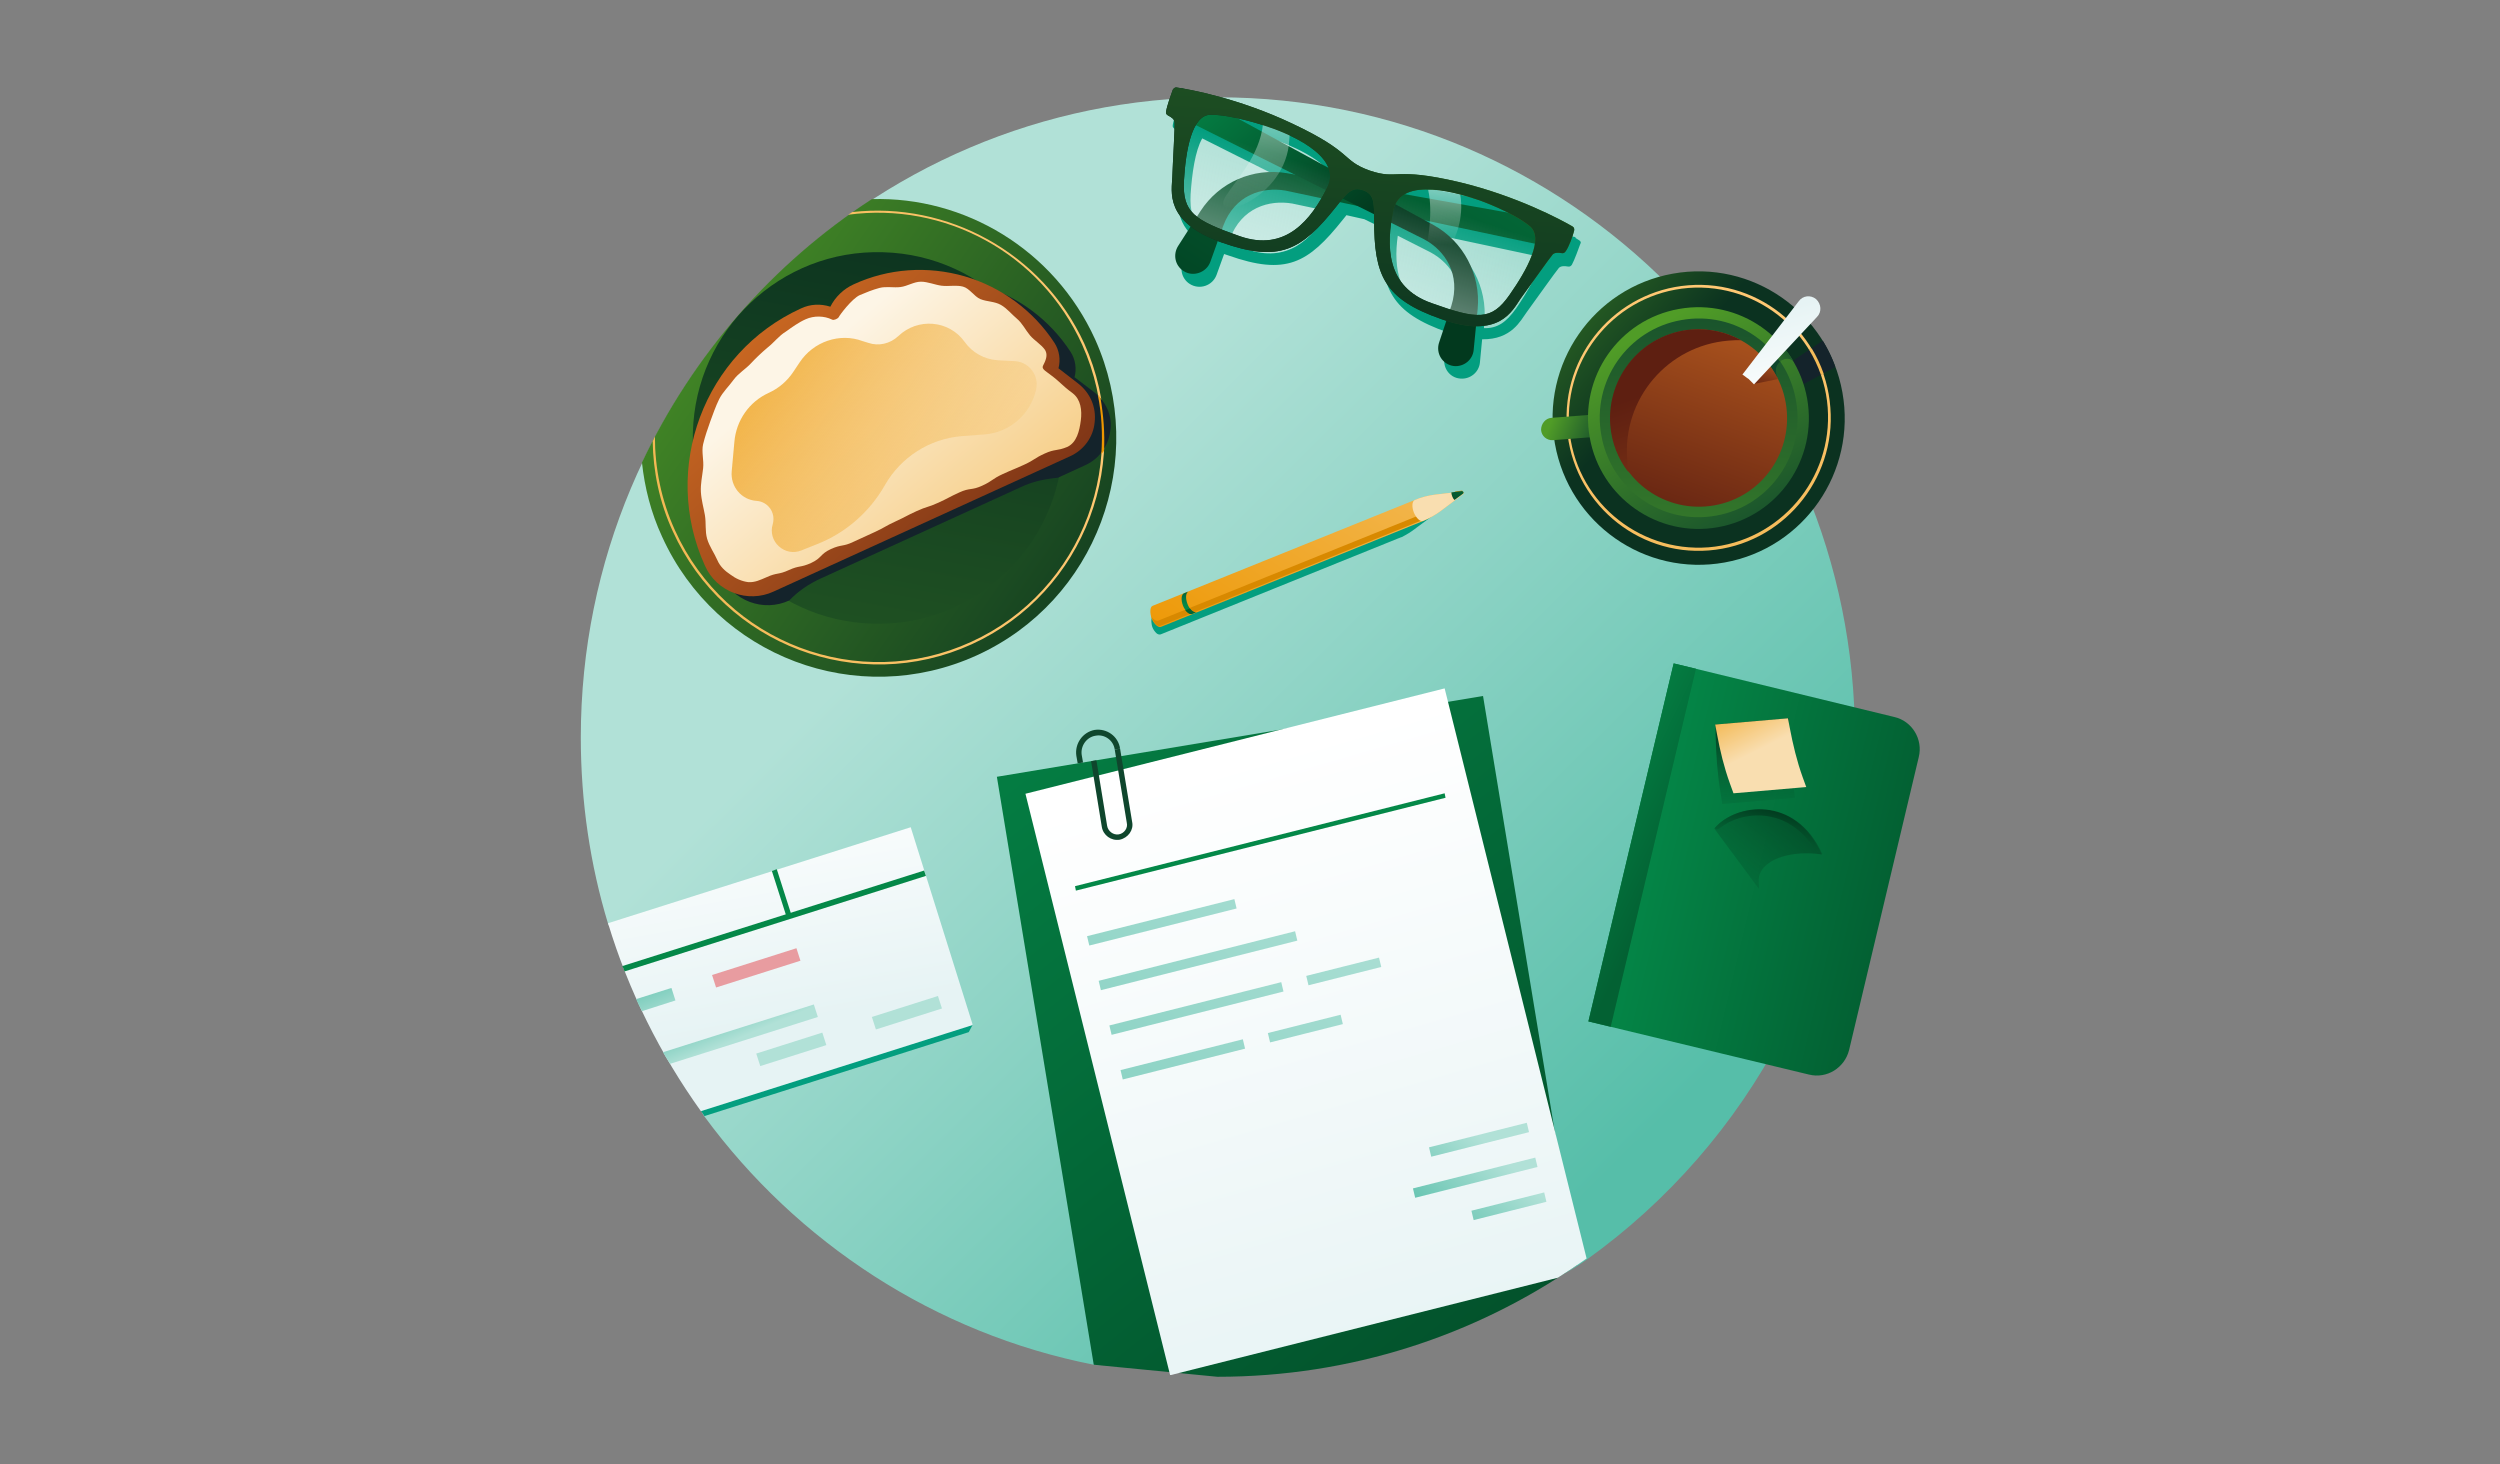 <?xml version="1.0" encoding="utf-8"?>
<!-- Generator: $$$/GeneralStr/196=Adobe Illustrator 27.6.0, SVG Export Plug-In . SVG Version: 6.00 Build 0)  -->
<svg version="1.1" id="Capa_1" xmlns="http://www.w3.org/2000/svg" xmlns:xlink="http://www.w3.org/1999/xlink" x="0px" y="0px"
	 width="560px" height="328px" viewBox="0 0 560 328" style="enable-background:new 0 0 560 328;" xml:space="preserve">
<rect x="0" y="0" width="560" height="328" fill="#808080" stroke="none"/>
<style type="text/css">
	.st0{clip-path:url(#SVGID_00000145033431921547760260000013349836233561499552_);}
	.st1{fill:url(#SVGID_00000165200762664793456790000012680013230819305879_);}
	.st2{fill:url(#SVGID_00000058587245142665540180000004904464005395590843_);}
	.st3{fill:url(#SVGID_00000005959624059012388820000018122188507784630442_);}
	.st4{fill:url(#SVGID_00000107566021420858142280000013539208615779386541_);}
	.st5{fill:url(#SVGID_00000088848032926730151940000001425826515797517697_);}
	.st6{fill:url(#SVGID_00000054259732574210343450000002675859547429167756_);}
	.st7{fill:url(#SVGID_00000000922424092318297790000015912482836306933432_);}
	.st8{fill:url(#SVGID_00000000185353318265849730000009321134462125415055_);}
	.st9{fill:url(#SVGID_00000062175164212539275400000006454791650463770257_);}
	.st10{fill:#0F462D;}
	.st11{fill:#048848;}
	.st12{fill:url(#SVGID_00000018229476057508534220000000470315300537865132_);}
	.st13{fill:url(#SVGID_00000127754039945989946510000009868919387857414070_);}
	.st14{fill:url(#SVGID_00000160166424841054322960000013865229095304979362_);}
	.st15{fill:url(#SVGID_00000181085258171238885030000011340551838285916576_);}
	.st16{fill:url(#SVGID_00000091013739437174132210000005016121995295416247_);}
	.st17{fill:url(#SVGID_00000116949357343197277140000016521134422257617326_);}
	.st18{fill:url(#SVGID_00000061463289034835001550000017902093916539249280_);}
	.st19{fill:url(#SVGID_00000059269587263235880590000002574128526949540279_);}
	.st20{fill:url(#SVGID_00000011009337604781451110000006466748705192757126_);}
	.st21{fill:url(#SVGID_00000043427085653719794270000016282797562676174217_);}
	.st22{fill:url(#SVGID_00000065796069712192319040000012688435975048514235_);}
	.st23{fill:#14232B;}
	.st24{fill:url(#SVGID_00000003819367398107880740000002869449131410579613_);}
	.st25{fill:url(#SVGID_00000138575150357913633160000017041216457680023182_);}
	.st26{fill:url(#SVGID_00000057109756806365080010000002737313363610255504_);}
	.st27{fill:url(#SVGID_00000009582054404762666150000007191383416923095170_);}
	.st28{fill:url(#SVGID_00000120552043973542512470000001887360864832236421_);}
	.st29{fill:url(#SVGID_00000166664942779905984280000013043400722020785325_);}
	.st30{fill:url(#SVGID_00000113333529057609556460000014698816217341344645_);}
	.st31{fill:url(#SVGID_00000115496959503758034620000007666560879432856967_);}
	.st32{fill:url(#SVGID_00000102512547356766986450000009763743661888403880_);}
	.st33{fill:url(#SVGID_00000107559003450752442490000001930976313349186232_);}
	.st34{fill:url(#SVGID_00000178169552088797613130000010692247678470454422_);}
	.st35{fill:url(#SVGID_00000089553702958504452780000005372730966221166492_);}
	.st36{fill:url(#SVGID_00000024694781577465242030000014525222588439267743_);}
	.st37{fill:url(#SVGID_00000031186270596478230450000016066884184642742429_);}
	.st38{fill:url(#SVGID_00000028315308018231781010000006013193356996480387_);}
	.st39{fill:url(#SVGID_00000105427483638946515130000015649230664002912130_);}
	.st40{fill:url(#SVGID_00000011020223324114482860000012231149114877203366_);}
	.st41{fill:#039E7F;}
	.st42{fill:url(#SVGID_00000088106149131456424610000009146757008606093453_);}
	.st43{fill:url(#SVGID_00000103948652619075117170000008469753258786174377_);}
	.st44{fill:url(#SVGID_00000075137174481286004680000010834462990568381332_);}
	.st45{fill:url(#SVGID_00000134968351851846616310000010520850783694097855_);}
	.st46{fill:url(#SVGID_00000183953068853696189000000012634467271472576643_);}
	.st47{fill:url(#SVGID_00000016793092681546004830000015454380522935970178_);}
	.st48{fill:url(#SVGID_00000011033199315461595890000007922118930555036064_);}
	.st49{fill:url(#SVGID_00000179603617909023318870000008621642625160129421_);}
	.st50{fill:#D88900;}
	.st51{fill:url(#SVGID_00000152947381660271285150000011184741467103432849_);}
	.st52{fill:url(#SVGID_00000072966228823895404410000007058813554816650671_);}
	.st53{fill:url(#SVGID_00000180358111516948433220000015335867732324814255_);}
	.st54{fill:#036133;}
	.st55{fill:url(#SVGID_00000129887603159967173800000012580955053663257491_);}
	.st56{fill:#E89CA0;}
	.st57{fill:url(#SVGID_00000170268508074447909910000002744243790985182620_);}
	.st58{fill:url(#SVGID_00000027596469294858771230000013273986516516698246_);}
	.st59{fill:url(#SVGID_00000066485226322200580560000002069321431468230075_);}
	.st60{fill:url(#SVGID_00000086679322594432942160000014067801214785692560_);}
</style>
<g>
	<defs>
		<rect id="SVGID_1_" x="130" y="19.6" width="300" height="288.8"/>
	</defs>
	<clipPath id="SVGID_00000041990982870868575290000009658364339347519629_">
		<use xlink:href="#SVGID_1_"  style="overflow:visible;"/>
	</clipPath>
	<g style="clip-path:url(#SVGID_00000041990982870868575290000009658364339347519629_);">
		
			<linearGradient id="SVGID_00000158008331589626015040000007018031736967146896_" gradientUnits="userSpaceOnUse" x1="365.298" y1="70.711" x2="224.639" y2="212.435" gradientTransform="matrix(1 0 0 -1 0 329)">
			<stop  offset="0" style="stop-color:#56BEA9"/>
			<stop  offset="1" style="stop-color:#B1E1D7"/>
		</linearGradient>
		<path style="fill:url(#SVGID_00000158008331589626015040000007018031736967146896_);" d="M245,305.7c-35.6-7-66.5-27.4-87.2-55.6
			c-6-8.1,15.7-23.1,11.6-32.4c-2.5-5.5-31.4-5-33.2-10.8c-4-13.2-6.1-27.2-6.1-41.7c0-79.2,63.9-143.4,142.7-143.4
			c78.8,0,142.7,64.2,142.7,143.4c0,48.2-23.7,90.9-60,116.9c-23.3,16.7-52.9,6-83.7,6C262.2,287.9,254,307.4,245,305.7"/>
		
			<linearGradient id="SVGID_00000043423424605173741070000009529625368695391124_" gradientUnits="userSpaceOnUse" x1="365.405" y1="140.227" x2="422.059" y2="126.728" gradientTransform="matrix(1 0 0 -1 0 329)">
			<stop  offset="0" style="stop-color:#048848"/>
			<stop  offset="1" style="stop-color:#036133"/>
		</linearGradient>
		<path style="fill:url(#SVGID_00000043423424605173741070000009529625368695391124_);" d="M374.9,148.6l-19.1,80.2l49.4,11.9
			c4,1,8-1.5,9-5.5l15.6-65.6c1-4-1.5-8.1-5.5-9L374.9,148.6L374.9,148.6z"/>
		
			<linearGradient id="SVGID_00000119119587436354126700000014158716226906804898_" gradientUnits="userSpaceOnUse" x1="375.834" y1="114.052" x2="408.463" y2="156.584" gradientTransform="matrix(1 0 0 -1 0 329)">
			<stop  offset="0" style="stop-color:#047C42;stop-opacity:0"/>
			<stop  offset="1" style="stop-color:#02391E"/>
		</linearGradient>
		<path style="fill:url(#SVGID_00000119119587436354126700000014158716226906804898_);" d="M394,199.1c0-0.6-0.1-2.1,0-2.7
			c1.1-4.5,8.3-5.9,14.1-5c-6.2-13.3-19.5-11.3-24.1-5.8L394,199.1L394,199.1z"/>
		
			<linearGradient id="SVGID_00000147197339786366022500000007999092529720750760_" gradientUnits="userSpaceOnUse" x1="394.156" y1="132.189" x2="397.913" y2="147.815" gradientTransform="matrix(1 0 0 -1 0 329)">
			<stop  offset="0" style="stop-color:#047C42;stop-opacity:0"/>
			<stop  offset="1" style="stop-color:#02391E"/>
		</linearGradient>
		<path style="fill:url(#SVGID_00000147197339786366022500000007999092529720750760_);" d="M408.2,191.3L408.2,191.3
			c-6.1-13.3-19.5-11.3-24.1-5.8c0.2,0.3,0.7,0.4,1,0.1c5-4.1,15.3-5,21.3,4.5C406.9,190.8,407.5,191.2,408.2,191.3z"/>
		
			<linearGradient id="SVGID_00000092425213725840511870000016326434764280830349_" gradientUnits="userSpaceOnUse" x1="349.91" y1="148.371" x2="374.536" y2="136.474" gradientTransform="matrix(1 0 0 -1 0 329)">
			<stop  offset="0" style="stop-color:#048848"/>
			<stop  offset="1" style="stop-color:#036133"/>
		</linearGradient>
		<path style="fill:url(#SVGID_00000092425213725840511870000016326434764280830349_);" d="M374.9,148.6l-19.1,80.2l5,1.2l19.1-80.2
			L374.9,148.6z"/>
		
			<linearGradient id="SVGID_00000005964160068325530320000008849031984826035643_" gradientUnits="userSpaceOnUse" x1="394.758" y1="139.321" x2="392.17" y2="168.521" gradientTransform="matrix(1 0 0 -1 0 329)">
			<stop  offset="0" style="stop-color:#047C42;stop-opacity:0"/>
			<stop  offset="1" style="stop-color:#02391E"/>
		</linearGradient>
		<path style="fill:url(#SVGID_00000005964160068325530320000008849031984826035643_);" d="M385.8,180.1l16.3-1.4l-0.4-2.5
			c-0.7-4.2-1-8.5-1.1-12.9l0-2.4l-16.3,1.4l0,2.4c0.1,4.4,0.4,8.7,1.1,12.9L385.8,180.1L385.8,180.1z"/>
		
			<linearGradient id="SVGID_00000080203379226685405160000010568332868057162388_" gradientUnits="userSpaceOnUse" x1="393.889" y1="160.955" x2="389.44" y2="169.96" gradientTransform="matrix(1 0 0 -1 0 329)">
			<stop  offset="0" style="stop-color:#F9DEB0"/>
			<stop  offset="1" style="stop-color:#F3B954"/>
		</linearGradient>
		<path style="fill:url(#SVGID_00000080203379226685405160000010568332868057162388_);" d="M388.3,177.7l16.3-1.4l-0.8-2.2
			c-1.3-3.6-2.2-7.4-2.9-11.1l-0.4-2.1l-16.3,1.4l0.4,2.1c0.7,3.8,1.6,7.5,2.9,11.1L388.3,177.7L388.3,177.7z"/>
		
			<linearGradient id="SVGID_00000180351972879794004160000015539885192536635324_" gradientUnits="userSpaceOnUse" x1="237.15" y1="162.617" x2="401.304" y2="-42.73" gradientTransform="matrix(1 0 0 -1 0 329)">
			<stop  offset="0" style="stop-color:#047C42"/>
			<stop  offset="1" style="stop-color:#02391E"/>
		</linearGradient>
		<path style="fill:url(#SVGID_00000180351972879794004160000015539885192536635324_);" d="M272.7,308.4c29.9,0,57.6-9.2,80.5-25
			l-21-127.5L223.3,174L245,305.7"/>
		
			<linearGradient id="SVGID_00000046328435660124007200000018413406065309001613_" gradientUnits="userSpaceOnUse" x1="316.942" y1="14.854" x2="275.39" y2="158.293" gradientTransform="matrix(1 0 0 -1 0 329)">
			<stop  offset="0" style="stop-color:#E6F3F4"/>
			<stop  offset="1" style="stop-color:#FFFFFF"/>
		</linearGradient>
		<path style="fill:url(#SVGID_00000046328435660124007200000018413406065309001613_);" d="M262.3,308l86.7-21.8
			c2.2-1.4,4.3-2.8,6.4-4.3l-31.8-127.7l-93.9,23.6L262.1,308"/>
		<path class="st10" d="M250.8,188.1c-1.9,0.3-3.7-1-4-2.9l-2.4-14.7l1.2-0.2L248,185c0.2,1.2,1.4,2.1,2.6,1.9
			c1.2-0.2,2.1-1.4,1.8-2.6l-2.7-16.4l1.2-0.2l2.7,16.4C254,185.9,252.7,187.7,250.8,188.1L250.8,188.1z"/>
		<path class="st10" d="M250.9,167.7l-1.2,0.2c-0.3-2.1-2.3-3.5-4.3-3.1c-2,0.3-3.4,2.3-3.1,4.3l0.3,1.7l-1.2,0.2l-0.3-1.7
			c-0.4-2.7,1.4-5.3,4.1-5.8C247.9,163.1,250.5,164.9,250.9,167.7z"/>
		<path class="st11" d="M323.6,177.7l-82.8,20.8l0.2,1l82.8-20.8L323.6,177.7z"/>
		
			<linearGradient id="SVGID_00000012434962891400349160000017806942341999663282_" gradientUnits="userSpaceOnUse" x1="144.194" y1="15.352" x2="297.465" y2="156.733" gradientTransform="matrix(1 0 0 -1 0 329)">
			<stop  offset="0" style="stop-color:#56BEA9"/>
			<stop  offset="1" style="stop-color:#B1E1D7"/>
		</linearGradient>
		<path style="fill:url(#SVGID_00000012434962891400349160000017806942341999663282_);" d="M276.5,201.4l-33,8.3l0.5,2.1l33-8.3
			L276.5,201.4z"/>
		
			<linearGradient id="SVGID_00000099633679640705107190000014559509784432974010_" gradientUnits="userSpaceOnUse" x1="152.179" y1="6.684" x2="305.441" y2="148.073" gradientTransform="matrix(1 0 0 -1 0 329)">
			<stop  offset="0" style="stop-color:#56BEA9"/>
			<stop  offset="1" style="stop-color:#B1E1D7"/>
		</linearGradient>
		<path style="fill:url(#SVGID_00000099633679640705107190000014559509784432974010_);" d="M290.1,208.6l-44,11.1l0.5,2.1l44-11.1
			L290.1,208.6z"/>
		
			<linearGradient id="SVGID_00000031901942160497995790000001668922088461761446_" gradientUnits="userSpaceOnUse" x1="157.392" y1="1.032" x2="310.662" y2="142.421" gradientTransform="matrix(1 0 0 -1 0 329)">
			<stop  offset="0" style="stop-color:#56BEA9"/>
			<stop  offset="1" style="stop-color:#B1E1D7"/>
		</linearGradient>
		<path style="fill:url(#SVGID_00000031901942160497995790000001668922088461761446_);" d="M287,220l-38.5,9.7l0.5,2.1l38.5-9.7
			L287,220z"/>
		
			<linearGradient id="SVGID_00000112615380997180153590000010778498338823782791_" gradientUnits="userSpaceOnUse" x1="168.415" y1="-10.923" x2="321.685" y2="130.458" gradientTransform="matrix(1 0 0 -1 0 329)">
			<stop  offset="0" style="stop-color:#56BEA9"/>
			<stop  offset="1" style="stop-color:#B1E1D7"/>
		</linearGradient>
		<path style="fill:url(#SVGID_00000112615380997180153590000010778498338823782791_);" d="M308.9,214.5l-16.3,4.1l0.5,2.1l16.3-4.1
			L308.9,214.5z"/>
		
			<linearGradient id="SVGID_00000126310954029251428130000016078522975492829824_" gradientUnits="userSpaceOnUse" x1="161.681" y1="-3.609" x2="314.952" y2="137.78" gradientTransform="matrix(1 0 0 -1 0 329)">
			<stop  offset="0" style="stop-color:#56BEA9"/>
			<stop  offset="1" style="stop-color:#B1E1D7"/>
		</linearGradient>
		<path style="fill:url(#SVGID_00000126310954029251428130000016078522975492829824_);" d="M278.4,232.8l-27.4,6.9l0.5,2.1l27.4-6.9
			L278.4,232.8z"/>
		
			<linearGradient id="SVGID_00000180326945665664981110000015244022759415263137_" gradientUnits="userSpaceOnUse" x1="170.851" y1="-13.551" x2="324.122" y2="127.829" gradientTransform="matrix(1 0 0 -1 0 329)">
			<stop  offset="0" style="stop-color:#56BEA9"/>
			<stop  offset="1" style="stop-color:#B1E1D7"/>
		</linearGradient>
		<path style="fill:url(#SVGID_00000180326945665664981110000015244022759415263137_);" d="M300.3,227.3l-16.3,4.1l0.5,2.1l16.3-4.1
			L300.3,227.3z"/>
		
			<linearGradient id="SVGID_00000133518433788558658950000013641233300434739600_" gradientUnits="userSpaceOnUse" x1="325.432" y1="45.526" x2="342.716" y2="63.828" gradientTransform="matrix(1 0 0 -1 0 329)">
			<stop  offset="0" style="stop-color:#56BEA9"/>
			<stop  offset="1" style="stop-color:#B1E1D7"/>
		</linearGradient>
		<path style="fill:url(#SVGID_00000133518433788558658950000013641233300434739600_);" d="M345.9,267.1l-16.3,4.1l0.5,2.1l16.3-4.1
			L345.9,267.1z"/>
		
			<linearGradient id="SVGID_00000074416607999422656510000007013166500026637242_" gradientUnits="userSpaceOnUse" x1="318.271" y1="52.267" x2="335.547" y2="70.569" gradientTransform="matrix(1 0 0 -1 0 329)">
			<stop  offset="0" style="stop-color:#56BEA9"/>
			<stop  offset="1" style="stop-color:#B1E1D7"/>
		</linearGradient>
		<path style="fill:url(#SVGID_00000074416607999422656510000007013166500026637242_);" d="M343.9,259.3l-27.4,6.9l0.5,2.1l27.4-6.9
			L343.9,259.3z"/>
		
			<linearGradient id="SVGID_00000066507363017798356610000007903488552984576959_" gradientUnits="userSpaceOnUse" x1="314.479" y1="55.848" x2="331.752" y2="74.159" gradientTransform="matrix(1 0 0 -1 0 329)">
			<stop  offset="0" style="stop-color:#56BEA9"/>
			<stop  offset="1" style="stop-color:#B1E1D7"/>
		</linearGradient>
		<path style="fill:url(#SVGID_00000066507363017798356610000007903488552984576959_);" d="M342,251.5l-21.9,5.5l0.5,2.1l21.9-5.5
			L342,251.5z"/>
		
			<linearGradient id="SVGID_00000011749318972639038800000010349965124215370116_" gradientUnits="userSpaceOnUse" x1="371.365" y1="243.293" x2="326.875" y2="281.873" gradientTransform="matrix(1 0 0 -1 0 329)">
			<stop  offset="0" style="stop-color:#0B3220"/>
			<stop  offset="1" style="stop-color:#509C27"/>
		</linearGradient>
		<path style="fill:url(#SVGID_00000011749318972639038800000010349965124215370116_);" d="M386.3,126c17.8-3.2,29.6-20.3,26.4-38.1
			c-3.2-17.9-20.2-29.8-38-26.6c-17.8,3.2-29.6,20.3-26.4,38.1C351.5,117.3,368.5,129.2,386.3,126z"/>
		
			<linearGradient id="SVGID_00000117668683232369504330000017119744265456491670_" gradientUnits="userSpaceOnUse" x1="392.721" y1="191.651" x2="375.502" y2="253.249" gradientTransform="matrix(1 0 0 -1 0 329)">
			<stop  offset="0" style="stop-color:#F3B954"/>
			<stop  offset="1" style="stop-color:#FFC873"/>
		</linearGradient>
		<path style="fill:url(#SVGID_00000117668683232369504330000017119744265456491670_);" d="M382.8,123.3
			c-16.3,1.3-30.6-11-31.8-27.4c-1.3-16.4,10.9-30.7,27.2-32c16.3-1.3,30.6,11,31.8,27.4C411.3,107.6,399.1,122,382.8,123.3z
			 M378.2,64.5c-16,1.3-27.9,15.3-26.7,31.3c1.2,16,15.2,28,31.2,26.8c15.9-1.3,27.9-15.3,26.7-31.3
			C408.2,75.3,394.2,63.3,378.2,64.5L378.2,64.5z"/>
		<path class="st23" d="M408.3,76.3l-18.6,12.5c0.4,0.6,0.8,1.2,1.2,1.8c0.4,0.6,0.7,1.3,1,2l19.2-10.4
			C410.4,80.1,409.4,78.1,408.3,76.3z"/>
		
			<linearGradient id="SVGID_00000142165580082842168820000012356725643696531390_" gradientUnits="userSpaceOnUse" x1="359.853" y1="230.633" x2="347.859" y2="235.525" gradientTransform="matrix(1 0 0 -1 0 329)">
			<stop  offset="0" style="stop-color:#0F462D"/>
			<stop  offset="1" style="stop-color:#509C27"/>
		</linearGradient>
		<path style="fill:url(#SVGID_00000142165580082842168820000012356725643696531390_);" d="M347.5,93.6l11.5-0.9l0.4,5l-11.5,0.9
			c-1.4,0.1-2.6-0.9-2.7-2.3C345.2,94.9,346.2,93.7,347.5,93.6L347.5,93.6z"/>
		
			<linearGradient id="SVGID_00000085929681766039386480000000245411035288406677_" gradientUnits="userSpaceOnUse" x1="397.789" y1="204.019" x2="369.568" y2="255.217" gradientTransform="matrix(1 0 0 -1 0 329)">
			<stop  offset="0" style="stop-color:#0F462D"/>
			<stop  offset="1" style="stop-color:#509C27"/>
		</linearGradient>
		<path style="fill:url(#SVGID_00000085929681766039386480000000245411035288406677_);" d="M384.8,118.1c13.5-2.4,22.4-15.3,20-28.8
			c-2.4-13.5-15.2-22.5-28.7-20.1c-13.5,2.4-22.4,15.3-20,28.8C358.5,111.5,371.4,120.5,384.8,118.1z"/>
		
			<linearGradient id="SVGID_00000157279017175291549680000013845950471536354978_" gradientUnits="userSpaceOnUse" x1="383.121" y1="276.138" x2="375.754" y2="161.759" gradientTransform="matrix(1 0 0 -1 0 329)">
			<stop  offset="0" style="stop-color:#0F462D"/>
			<stop  offset="1" style="stop-color:#509C27"/>
		</linearGradient>
		<path style="fill:url(#SVGID_00000157279017175291549680000013845950471536354978_);" d="M384.4,115.5c12-2.1,20.1-13.7,17.9-25.8
			c-2.1-12.1-13.6-20.2-25.7-18c-12,2.1-20.1,13.7-17.9,25.8C360.8,109.6,372.3,117.7,384.4,115.5z"/>
		
			<linearGradient id="SVGID_00000006705464402810402500000003307550882293570182_" gradientUnits="userSpaceOnUse" x1="371.117" y1="208.891" x2="394.565" y2="275.134" gradientTransform="matrix(1 0 0 -1 0 329)">
			<stop  offset="0" style="stop-color:#5E1F11"/>
			<stop  offset="1" style="stop-color:#CA6822"/>
		</linearGradient>
		<path style="fill:url(#SVGID_00000006705464402810402500000003307550882293570182_);" d="M384,113.2c10.8-1.9,17.9-12.2,16-23
			c-1.9-10.8-12.2-18-22.9-16.1c-10.8,1.9-17.9,12.2-16,23S373.2,115.1,384,113.2z"/>
		
			<linearGradient id="SVGID_00000058556064753027143940000013559261233893537677_" gradientUnits="userSpaceOnUse" x1="375.075" y1="243.225" x2="403.828" y2="161.028" gradientTransform="matrix(1 0 0 -1 0 329)">
			<stop  offset="0" style="stop-color:#5E1F11"/>
			<stop  offset="1" style="stop-color:#CA6822"/>
		</linearGradient>
		<path style="fill:url(#SVGID_00000058556064753027143940000013559261233893537677_);" d="M364.5,103c-1.1-13.7,9.1-25.6,22.7-26.7
			c1-0.1,1.9-0.1,2.8-0.1c-3.3-1.8-7.1-2.7-11.1-2.4c-10.9,0.9-19,10.4-18.2,21.4c0.3,4,1.8,7.7,4.1,10.6
			C364.7,104.9,364.5,103.9,364.5,103L364.5,103z"/>
		
			<linearGradient id="SVGID_00000146460792169776574600000006657259781182469560_" gradientUnits="userSpaceOnUse" x1="394.486" y1="241.043" x2="398.121" y2="251.302" gradientTransform="matrix(1 0 0 -1 0 329)">
			<stop  offset="0" style="stop-color:#5E1F11"/>
			<stop  offset="1" style="stop-color:#CA6822"/>
		</linearGradient>
		<path style="fill:url(#SVGID_00000146460792169776574600000006657259781182469560_);" d="M395.2,80.3l-1.9,3.4l-0.4,2.3l5.4-1.1
			C397.5,83.2,396.4,81.7,395.2,80.3L395.2,80.3z"/>
		
			<linearGradient id="SVGID_00000036931620275201620890000014604155616855603631_" gradientUnits="userSpaceOnUse" x1="396.428" y1="246.821" x2="390.715" y2="243.887" gradientTransform="matrix(1 0 0 -1 0 329)">
			<stop  offset="0" style="stop-color:#0F462D"/>
			<stop  offset="1" style="stop-color:#509C27"/>
		</linearGradient>
		<path style="fill:url(#SVGID_00000036931620275201620890000014604155616855603631_);" d="M398.3,84.9c0,0-1.4-2.5,0.5-3.9
			c-0.6-0.9-1.3-1.8-2-2.6l-0.5,0.1l-1,1.7C396.4,81.7,397.5,83.2,398.3,84.9L398.3,84.9z"/>
		
			<linearGradient id="SVGID_00000000215419886046074180000009198730568106269316_" gradientUnits="userSpaceOnUse" x1="402.677" y1="252.576" x2="392.625" y2="243.078" gradientTransform="matrix(1 0 0 -1 0 329)">
			<stop  offset="0" style="stop-color:#0F462D"/>
			<stop  offset="1" style="stop-color:#509C27"/>
		</linearGradient>
		<path style="fill:url(#SVGID_00000000215419886046074180000009198730568106269316_);" d="M399.4,77.6l-2.7,0.8
			c0.7,0.8,1.4,1.7,2,2.6c1.7-1.3,2.9-0.2,3-0.1C401.1,79.8,400.3,78.7,399.4,77.6L399.4,77.6z"/>
		
			<linearGradient id="SVGID_00000114040443403778150620000002803573640643930292_" gradientUnits="userSpaceOnUse" x1="397.269" y1="259.437" x2="402.675" y2="238.886" gradientTransform="matrix(1 0 0 -1 0 329)">
			<stop  offset="0" style="stop-color:#E6F3F4"/>
			<stop  offset="1" style="stop-color:#FFFFFF"/>
		</linearGradient>
		<path style="fill:url(#SVGID_00000114040443403778150620000002803573640643930292_);" d="M402.9,67.5l-12.6,16.4
			c0.5,0.3,0.9,0.7,1.4,1c0.4,0.4,0.8,0.8,1.2,1.2L407,71c1.1-1.1,1-2.9-0.2-4C405.6,66,403.8,66.2,402.9,67.5L402.9,67.5z"/>
		
			<linearGradient id="SVGID_00000040563840981168536490000006815496145384170154_" gradientUnits="userSpaceOnUse" x1="408.815" y1="246.682" x2="338.236" y2="292.743" gradientTransform="matrix(1 0 0 -1 0 329)">
			<stop  offset="0" style="stop-color:#F3B954"/>
			<stop  offset="1" style="stop-color:#FDF5E6"/>
		</linearGradient>
		<path style="fill:url(#SVGID_00000040563840981168536490000006815496145384170154_);" d="M405.2,78.3c1.1,1.8,2,3.7,2.7,5.7
			l0.6-0.3c-0.7-2-1.6-3.9-2.7-5.7L405.2,78.3z"/>
		
			<linearGradient id="SVGID_00000124141321817645650150000016268774978562997896_" gradientUnits="userSpaceOnUse" x1="262.092" y1="185.493" x2="130.125" y2="277.175" gradientTransform="matrix(1 0 0 -1 0 329)">
			<stop  offset="0" style="stop-color:#0B3220"/>
			<stop  offset="1" style="stop-color:#509C27"/>
		</linearGradient>
		<path style="fill:url(#SVGID_00000124141321817645650150000016268774978562997896_);" d="M195.3,44.6
			c-22.2,14.4-40.1,34.9-51.5,59c0.6,5.6,2,11.2,4.5,16.6c12.2,26.9,43.7,38.8,70.5,26.6c26.8-12.2,38.6-43.9,26.5-70.8
			C236.1,55.8,216,44,195.3,44.6z"/>
		
			<linearGradient id="SVGID_00000049222028880897492760000003066128514070950068_" gradientUnits="userSpaceOnUse" x1="146.082" y1="230.931" x2="247.319" y2="230.931" gradientTransform="matrix(1 0 0 -1 0 329)">
			<stop  offset="0" style="stop-color:#F3B954"/>
			<stop  offset="1" style="stop-color:#FFC873"/>
		</linearGradient>
		<path style="fill:url(#SVGID_00000049222028880897492760000003066128514070950068_);" d="M190.9,47.5c-0.3,0.2-0.6,0.4-0.9,0.6
			c21.4-2.9,43,8.4,52.4,29.1c11.4,25.3,0.2,55.2-24.9,66.6c-25.2,11.5-54.9,0.2-66.3-25c-3.1-6.8-4.5-14-4.5-21
			c-0.2,0.3-0.3,0.7-0.5,1c0.1,6.8,1.5,13.7,4.5,20.2c11.5,25.5,41.6,36.9,67,25.3c25.4-11.6,36.7-41.8,25.2-67.3
			C233.5,56.5,212.1,45.1,190.9,47.5z"/>
		
			<linearGradient id="SVGID_00000078760305905398603280000015998480217402856859_" gradientUnits="userSpaceOnUse" x1="206.01" y1="282" x2="146.671" y2="-43.304" gradientTransform="matrix(1 0 0 -1 0 329)">
			<stop  offset="0" style="stop-color:#0B3220"/>
			<stop  offset="1" style="stop-color:#509C27"/>
		</linearGradient>
		<path style="fill:url(#SVGID_00000078760305905398603280000015998480217402856859_);" d="M238.1,99.3c0.7-23-17.4-42.2-40.3-42.8
			c-22.9-0.7-42,17.4-42.6,40.4c-0.7,23,17.4,42.2,40.3,42.8C218.4,140.4,237.5,122.3,238.1,99.3z"/>
		<path class="st23" d="M244.9,87.7l-4.2-3.2c0.5-1.9,0.2-4-0.9-5.7c-4.7-7.2-11.8-12.5-20.1-14.9c-8.2-2.4-17.1-1.8-24.9,1.8
			c-2.3,1-4.1,2.8-5.2,5c-2.2-0.7-4.5-0.6-6.6,0.4c-21.8,9.9-31.4,35.8-21.6,57.6c2.7,5.9,9.6,8.5,15.4,5.8c2-2.1,4.4-3.7,7-4.9
			l44.9-20.5c2.3-1.1,4.8-1.7,7.4-2l0.9-0.1l6.1-2.8c3.1-1.4,5.1-4.2,5.6-7.6C249.3,93.2,247.7,89.8,244.9,87.7L244.9,87.7z"/>
		
			<linearGradient id="SVGID_00000035533193462252556090000007737878288316972965_" gradientUnits="userSpaceOnUse" x1="241.344" y1="181.38" x2="168.689" y2="256.719" gradientTransform="matrix(1 0 0 -1 0 329)">
			<stop  offset="0" style="stop-color:#5E1F11"/>
			<stop  offset="1" style="stop-color:#CA6822"/>
		</linearGradient>
		<path style="fill:url(#SVGID_00000035533193462252556090000007737878288316972965_);" d="M239.7,102.2l-66.4,30.3
			c-5.8,2.7-12.8,0.1-15.4-5.8c-9.9-21.8-0.2-47.7,21.5-57.6c2.1-1,4.4-1.1,6.6-0.4c1.1-2.2,3-4,5.2-5c7.8-3.6,16.6-4.2,24.9-1.8
			c8.2,2.4,15.4,7.7,20.1,14.9c1.1,1.7,1.4,3.8,0.9,5.7l4.4,3.4c2.7,2.1,4.1,5.3,3.7,8.7C244.9,97.9,242.8,100.8,239.7,102.2
			L239.7,102.2z"/>
		
			<linearGradient id="SVGID_00000164499694285829057700000003238221413314662281_" gradientUnits="userSpaceOnUse" x1="235.346" y1="181.717" x2="179.959" y2="247.587" gradientTransform="matrix(1 0 0 -1 0 329)">
			<stop  offset="0" style="stop-color:#F3B954"/>
			<stop  offset="1" style="stop-color:#FDF5E6"/>
		</linearGradient>
		<path style="fill:url(#SVGID_00000164499694285829057700000003238221413314662281_);" d="M180.5,71.5c-1.6,0.7-3.1,1.8-4.5,2.8
			c-1.5,0.9-2.6,2.4-4,3.5c-1.3,1.1-2.6,2.3-3.8,3.6c-1.2,1.3-2.8,2.2-3.9,3.7c-1,1.4-2.4,2.7-3.2,4.3c-0.8,1.6-1.4,3.4-2,5
			c-0.6,1.7-1.2,3.4-1.6,5.1c-0.4,1.7,0.2,3.6,0,5.4c-0.2,1.8-0.6,3.5-0.5,5.3c0.1,1.8,0.6,3.5,0.9,5.2c0.3,1.8,0,3.6,0.5,5.3
			c0.5,1.7,1.6,3.2,2.3,4.8c0.6,1.4,1.7,2.4,2.9,3.2c1.2,0.9,2.5,1.5,4,1.7c1.5,0.1,2.7-0.5,4.1-1.1c2.4-1.1,2.6-0.5,5-1.6
			c2.4-1.1,2.6-0.5,5-1.6c2.4-1.1,2-2,4.4-3.1c2.4-1.1,2.7-0.5,5-1.6c2.4-1.1,2.4-1.1,4.8-2.2c2.4-1.1,2.3-1.3,4.7-2.4
			c2.4-1.1,2.3-1.2,4.7-2.3c2.4-1.1,2.5-0.8,4.9-1.9c2.4-1.1,2.3-1.2,4.7-2.3c2.4-1.1,2.7-0.4,5.1-1.5c2.4-1.1,2.2-1.5,4.6-2.6
			c2.4-1.1,2.4-1,4.8-2.1c2.4-1.1,2.2-1.4,4.6-2.5c2.4-1.1,2.7-0.5,5.1-1.5c2.1-1,2.7-3.6,3-5.9c0.3-2.3,0-4.7-1.8-6.1
			c-2.7-2-2.5-2.3-5.2-4.3c-0.6-0.5-1.8-1.1-1.5-1.8c0.6-1.2,1.2-2.4,0.5-3.6c-0.9-1.3-2.4-2.1-3.4-3.3c-1-1.2-1.7-2.7-2.9-3.7
			c-1.2-1-2.2-2.3-3.6-3.1s-3.1-0.7-4.6-1.3c-1.4-0.6-2.4-2.4-3.9-2.8c-1.5-0.4-3.2,0-4.8-0.2c-1.5-0.2-3.1-0.9-4.6-0.9
			c-1.6,0-3,1-4.6,1.2c-1.5,0.2-3.2-0.2-4.7,0.2c-1.5,0.4-3,1-4.4,1.6c-1.8,0.8-4.6,4.6-4.7,4.9c-0.2,0.4-1.1,0.8-1.5,0.6
			C184.6,70.7,182.3,70.7,180.5,71.5L180.5,71.5z"/>
		
			<linearGradient id="SVGID_00000052802351051238570080000018290356256864499592_" gradientUnits="userSpaceOnUse" x1="244.839" y1="235.707" x2="232.056" y2="251.161" gradientTransform="matrix(1 0 0 -1 0 329)">
			<stop  offset="0" style="stop-color:#ED9600"/>
			<stop  offset="1" style="stop-color:#FDF5E6"/>
		</linearGradient>
		<path style="fill:url(#SVGID_00000052802351051238570080000018290356256864499592_);" d="M246.5,89.1c-0.2-0.2-0.4-0.4-0.6-0.7
			c0.9,4.4,1.1,8.9,0.8,13.3c0.2-0.2,0.4-0.5,0.6-0.7C247.5,97.1,247.2,93.1,246.5,89.1z"/>
		
			<linearGradient id="SVGID_00000114785875959607172360000007979780156613827263_" gradientUnits="userSpaceOnUse" x1="223.817" y1="212.255" x2="148.558" y2="263.333" gradientTransform="matrix(1 0 0 -1 0 329)">
			<stop  offset="0" style="stop-color:#ED9600;stop-opacity:0"/>
			<stop  offset="1" style="stop-color:#ED9600"/>
		</linearGradient>
		<path style="fill:url(#SVGID_00000114785875959607172360000007979780156613827263_);" d="M179.1,81.2l-1.4,2.1
			c-1.4,2.1-3.3,3.7-5.5,4.7c-4.4,2-7.3,6.2-7.7,11l-0.6,6.6c-0.3,3.4,2.2,6.4,5.6,6.6c2.6,0.2,4.3,2.7,3.6,5.2
			c-1.2,3.9,2.7,7.4,6.4,5.9l3.5-1.4c6.4-2.5,11.8-7.2,15.2-13.2c3.6-6.3,10-10.4,17.2-11l5.3-0.4c5.6-0.5,10.2-4.6,11.4-10.1
			c0.7-3.1-1.6-6.1-4.7-6.3l-3.9-0.2c-3-0.2-5.7-1.7-7.4-4.1c-3.5-4.9-10.5-5.5-14.9-1.3c-1.8,1.7-4.4,2.3-6.7,1.5l-1.3-0.4
			C188.1,74.5,182.2,76.5,179.1,81.2L179.1,81.2z"/>
		<path class="st41" d="M353.7,53.8c-0.2-0.1-0.5-0.3-0.8-0.5l0-0.2l-0.6-0.1c-3.8-2.1-12.7-6.4-23.9-9.1
			c-14.9-3.5-13.6-0.4-20.1-2.6c-6.5-2.3-3.5-4-17.3-10.5c-10.3-4.9-20.1-7.1-24.3-7.9l-0.6-0.3l-0.1,0.2c-0.4-0.1-0.7-0.1-0.9-0.2
			c-0.4-0.1-0.7,0.2-0.9,0.5c-0.4,1.1-1.3,3.6-1.5,4.9c-0.1,0.4,0.1,0.7,0.5,0.9c0.6,0.3,1.4,0.8,1.4,1.5c0.1,1-0.4,9.1-0.5,12.2
			c-0.1,2.4-1.2,7,4,11.1l-2.8,4.3c-1.2,1.9-0.7,4.4,1.2,5.6c2.2,1.4,5.1,0.4,6-2l1.7-4.7c0.3,0.1,0.6,0.2,0.9,0.3
			c13,4.6,17.9,1.8,25.7-8c0.3-0.4,0.6-0.7,0.8-1l4,0.9l3.7,1.8c0,0.4,0,0.8,0,1.3c0,12.5,2.2,17.8,15.1,22.3
			c0.3,0.1,0.6,0.2,0.9,0.3l-1.6,4.7c-0.8,2.5,0.8,5.1,3.4,5.3c2.2,0.2,4.2-1.4,4.4-3.6l0.5-5.2c6.6,0.1,8.6-4.2,10-6.1
			c1.9-2.6,6.5-9.1,7.2-9.9c0.5-0.5,1.4-0.4,2-0.3c0.4,0.1,0.7-0.1,0.9-0.4c0.6-1.1,1.5-3.6,1.9-4.7C354.2,54.4,354.1,54,353.7,53.8
			L353.7,53.8z M333,47.9c0,0,3.1,1.1,6.3,2.7l-23.2-4.1C320.8,43.9,329.8,46.8,333,47.9z M285,31.1c3.2,1.1,12.1,4.5,14.1,9.5
			l-20.7-11.3C281.9,30,285,31.1,285,31.1L285,31.1z M266.7,43.5c0.3-4.6,1-9.7,2.6-12.5l22.3,11.2l-1.9-0.3
			c-7.6-1.4-15.2,2-19.4,8.5l-0.8,1.2C267.2,49.6,266.5,47.4,266.7,43.5z M279.2,55.8c-1.5-0.5-2.8-1-4-1.5l0.3-0.8
			c2.6-7,8.8-8.8,14-7.9l8,1.7C293.8,53.7,288.3,59,279.2,55.8z M322.2,70.9c-9.1-3.2-10.1-10.8-9.1-18.1l7.3,3.7
			c4.7,2.5,8.3,7.9,6.1,14.9l-0.3,0.8C325,71.9,323.7,71.5,322.2,70.9z M339.6,69.1c-2.2,3.1-4.2,4.5-7.2,4.4l0.1-1.4
			c0.7-7.7-3.2-15.1-9.9-18.8l-1.7-0.9l24.4,5.2C344.8,60.9,342.2,65.3,339.6,69.1L339.6,69.1z"/>
		
			<linearGradient id="SVGID_00000142168227206846539360000010469625711019341184_" gradientUnits="userSpaceOnUse" x1="340.714" y1="324.815" x2="279.393" y2="231.03" gradientTransform="matrix(1 0 0 -1 0 329)">
			<stop  offset="0" style="stop-color:#047C42"/>
			<stop  offset="1" style="stop-color:#02391E"/>
		</linearGradient>
		<path style="fill:url(#SVGID_00000142168227206846539360000010469625711019341184_);" d="M265.1,60.7c-1.9-1.2-2.4-3.7-1.2-5.6
			l5-7.8c4.2-6.5,11.8-9.8,19.4-8.5l61.1,10.9c1.1,0.2,1.9,1.3,1.7,2.4l-0.7,3.9L288,42.7c-5.2-0.9-11.4,0.9-14,7.9l-2.9,8.1
			C270.2,61.1,267.2,62.1,265.1,60.7L265.1,60.7z"/>
		
			<linearGradient id="SVGID_00000041269224038046993140000003267414728570888377_" gradientUnits="userSpaceOnUse" x1="275.855" y1="310.039" x2="303.981" y2="278.006" gradientTransform="matrix(1 0 0 -1 0 329)">
			<stop  offset="0" style="stop-color:#047C42"/>
			<stop  offset="1" style="stop-color:#02391E"/>
		</linearGradient>
		<path style="fill:url(#SVGID_00000041269224038046993140000003267414728570888377_);" d="M325.7,82c2.2,0.2,4.2-1.4,4.4-3.6
			l0.9-9.2c0.7-7.7-3.2-15.1-9.9-18.8l-56.4-30.7l-2.9,5.3L319,53.6c4.7,2.5,8.3,7.9,6.1,14.9l-2.7,8.1
			C321.5,79.1,323.1,81.7,325.7,82L325.7,82z"/>
		
			<linearGradient id="SVGID_00000018207723715103837920000014045199969202141853_" gradientUnits="userSpaceOnUse" x1="292.293" y1="276.411" x2="336.967" y2="316.662" gradientTransform="matrix(1 0 0 -1 0 329)">
			<stop  offset="0" style="stop-color:#0B3220"/>
			<stop  offset="1" style="stop-color:#509C27"/>
		</linearGradient>
		<path style="fill:url(#SVGID_00000018207723715103837920000014045199969202141853_);" d="M352.6,51.7c0.1-0.4,0-0.8-0.4-1
			c-2.4-1.4-12.4-6.8-25.3-9.9c-14.9-3.5-13.6-0.4-20.1-2.6c-6.4-2.3-3.5-4-17.3-10.5c-12-5.7-23.1-7.7-25.9-8.1
			c-0.4-0.1-0.7,0.2-0.9,0.5c-0.4,1.1-1.3,3.6-1.5,4.9c-0.1,0.4,0.1,0.7,0.5,0.9c0.6,0.3,1.4,0.8,1.4,1.5c0.1,1-0.4,9.1-0.5,12.2
			c-0.1,3.2-1.9,10.1,11,14.7c13,4.6,17.9,1.8,25.7-8c2.5-3.2,3.6-4.5,6-3.7c2.5,0.9,2.5,2.6,2.5,6.6c0,12.5,2.2,17.8,15.1,22.3
			c13,4.6,15.9-2,17.7-4.6c1.9-2.6,6.5-9.1,7.2-9.9c0.5-0.5,1.4-0.4,2-0.3c0.4,0.1,0.7-0.1,0.9-0.4
			C351.4,55.4,352.3,52.9,352.6,51.7L352.6,51.7z M297.3,42c-3.6,7.2-9.3,14.5-19.6,10.9c-10.3-3.6-12.8-5.4-12.5-12.3
			c0.4-7,1.8-14.9,6-14.9c4.9,0,12.2,2.5,12.2,2.5C287.6,29.5,301,34.7,297.3,42z M338.1,66.1c-4,5.7-7.1,5.5-17.4,1.8
			c-10.3-3.6-10.2-12.9-8.6-20.8c1.7-8,15.3-3.6,19.4-2.2c0,0,7.3,2.6,11.1,5.7C346,53.3,342.1,60.4,338.1,66.1z"/>
		
			<linearGradient id="SVGID_00000000214987198772733430000008333778558159307932_" gradientUnits="userSpaceOnUse" x1="288.097" y1="233.789" x2="305.892" y2="287.926" gradientTransform="matrix(1 0 0 -1 0 329)">
			<stop  offset="0" style="stop-color:#E6F3F4"/>
			<stop  offset="1" style="stop-color:#FFFFFF;stop-opacity:0"/>
		</linearGradient>
		<path style="fill:url(#SVGID_00000000214987198772733430000008333778558159307932_);" d="M297.3,42c-3.6,7.2-9.3,14.5-19.6,10.9
			c-10.3-3.6-12.8-5.4-12.5-12.3c0.4-7,1.8-14.9,6-14.9c4.9,0,12.2,2.5,12.2,2.5C287.6,29.5,301,34.6,297.3,42z M338.1,66.1
			c-4,5.7-7.1,5.5-17.4,1.8c-10.3-3.6-10.2-12.9-8.6-20.8c1.7-8,15.3-3.6,19.4-2.2c0,0,7.3,2.6,11.1,5.7
			C346,53.3,342.1,60.4,338.1,66.1z"/>
		
			<linearGradient id="SVGID_00000088831355864545510570000001722965217738815398_" gradientUnits="userSpaceOnUse" x1="284.312" y1="325.624" x2="280.545" y2="281.681" gradientTransform="matrix(1 0 0 -1 0 329)">
			<stop  offset="0" style="stop-color:#E6F3F4"/>
			<stop  offset="1" style="stop-color:#FFFFFF;stop-opacity:0"/>
		</linearGradient>
		<path style="fill:url(#SVGID_00000088831355864545510570000001722965217738815398_);" d="M283.5,28.1c0,0-0.2-0.1-0.6-0.2
			c-0.8,7-5.8,12.1-8.3,16c-4.1,6.4,13.6,0.9,14.2-12.6c0-0.4,0.1-0.7,0.1-1.1C286.7,29.2,284.7,28.5,283.5,28.1z"/>
		
			<linearGradient id="SVGID_00000124851637135127930150000015541334527815605416_" gradientUnits="userSpaceOnUse" x1="324.716" y1="298.265" x2="322.877" y2="274.295" gradientTransform="matrix(1 0 0 -1 0 329)">
			<stop  offset="0" style="stop-color:#E6F3F4"/>
			<stop  offset="1" style="stop-color:#FFFFFF;stop-opacity:0"/>
		</linearGradient>
		<path style="fill:url(#SVGID_00000124851637135127930150000015541334527815605416_);" d="M319.5,57.2c-0.4,6.7,9.4-3,7.6-13.6
			c-2.2-0.6-4.8-1.1-7.2-1.1C321.1,47.9,319.7,53.4,319.5,57.2z"/>
		
			<linearGradient id="SVGID_00000179634120544011572080000017047572314410968494_" gradientUnits="userSpaceOnUse" x1="304" y1="243.756" x2="319.546" y2="487.961" gradientTransform="matrix(1 0 0 -1 0 329)">
			<stop  offset="0" style="stop-color:#0B3220"/>
			<stop  offset="1" style="stop-color:#509C27"/>
		</linearGradient>
		<path style="fill:url(#SVGID_00000179634120544011572080000017047572314410968494_);" d="M352.6,51.7c0.1-0.4,0-0.8-0.4-1
			c-2.4-1.4-12.4-6.8-25.3-9.9c-14.9-3.5-13.6-0.4-20.1-2.6c-6.4-2.3-3.5-4-17.3-10.5c-12-5.7-23.1-7.7-25.9-8.1
			c-0.4-0.1-0.7,0.2-0.9,0.5c-0.4,1.1-1.3,3.6-1.5,4.9c-0.1,0.4,0.1,0.7,0.5,0.9c0.6,0.3,1.4,0.8,1.4,1.5c0.1,1-0.4,9.1-0.5,12.2
			c-0.1,3.2-1.9,10.1,11,14.7c13,4.6,17.9,1.8,25.7-8c2.5-3.2,3.6-4.5,6-3.7c2.5,0.9,2.5,2.6,2.5,6.6c0,12.5,2.2,17.8,15.1,22.3
			c13,4.6,15.9-2,17.7-4.6c1.9-2.6,6.5-9.1,7.2-9.9c0.5-0.5,1.4-0.4,2-0.3c0.4,0.1,0.7-0.1,0.9-0.4
			C351.4,55.4,352.3,52.9,352.6,51.7L352.6,51.7z M297.3,42c-3.6,7.2-9.3,14.5-19.6,10.9c-10.3-3.6-12.8-5.4-12.5-12.3
			c0.4-7,1.8-14.9,6-14.9c4.9,0,12.2,2.5,12.2,2.5C287.6,29.5,301,34.7,297.3,42z M338.1,66.1c-4,5.7-7.1,5.5-17.4,1.8
			c-10.3-3.6-10.2-12.9-8.6-20.8c1.7-8,15.3-3.6,19.4-2.2c0,0,7.3,2.6,11.1,5.7C346,53.3,342.1,60.4,338.1,66.1z"/>
		<path class="st41" d="M321.4,115.1c0.1-0.1,0.1-0.2,0.1-0.3c0-0.1-0.2-0.2-0.3-0.2l-5.5,0.7c-1.4,0.2-2.8,0.5-4.1,1.1l-53.2,21.5
			c-0.5,0.2-0.6,1.1-0.4,2.1c0,0.1,0.1,0.3,0.1,0.4c0.2,0.6,0.6,1.1,0.9,1.4c0.3,0.3,0.7,0.4,1,0.3l53.2-21.5c0.1,0,0.2-0.1,0.3-0.1
			c0.1-0.1,0.3-0.1,0.5-0.2c1-0.5,2-1.1,2.9-1.8l2.7-2L321.4,115.1L321.4,115.1z"/>
		
			<linearGradient id="SVGID_00000181769892414001454890000001747874611384695451_" gradientUnits="userSpaceOnUse" x1="269.814" y1="172.417" x2="310.806" y2="231.781" gradientTransform="matrix(1 0 0 -1 0 329)">
			<stop  offset="0" style="stop-color:#ED9600"/>
			<stop  offset="1" style="stop-color:#F3B954"/>
		</linearGradient>
		<path style="fill:url(#SVGID_00000181769892414001454890000001747874611384695451_);" d="M258.2,135.7l58.7-23.7
			c1.4-0.6,3-1,4.5-1.2l6.1-0.7c0.3,0,0.5,0.4,0.2,0.6l-4.9,3.7c-1.2,0.9-2.6,1.7-4,2.3l-58.7,23.7c-0.6,0.3-1.6-0.6-2.1-1.8
			C257.5,137.2,257.6,135.9,258.2,135.7z"/>
		<path class="st50" d="M258,138.4c-0.1-0.2-0.1-0.3-0.2-0.5c0.5,0.9,1.2,1.3,1.7,1.1l58.7-23.7c1.4-0.6,2.8-1.3,4-2.3l3.8-2.9
			l1.4-0.2c0.3,0,0.5,0.4,0.2,0.6l-4.9,3.7c-1.2,0.9-2.6,1.7-4.1,2.3l-58.7,23.7C259.4,140.5,258.5,139.7,258,138.4z"/>
		
			<linearGradient id="SVGID_00000116941627968909955380000008643264180917942677_" gradientUnits="userSpaceOnUse" x1="323.875" y1="215.611" x2="347.534" y2="215.548" gradientTransform="matrix(1 0 0 -1 0 329)">
			<stop  offset="0" style="stop-color:#F9DEB0"/>
			<stop  offset="1" style="stop-color:#F3B954"/>
		</linearGradient>
		<path style="fill:url(#SVGID_00000116941627968909955380000008643264180917942677_);" d="M316.7,114.8c-0.5-1.3-0.4-2.5,0.2-2.8
			c1.4-0.6,3-1,4.5-1.2l6.1-0.7c0.3,0,0.5,0.4,0.2,0.6l-4.9,3.7c-1.2,0.9-2.6,1.7-4.1,2.3C318.1,116.9,317.2,116,316.7,114.8z"/>
		
			<linearGradient id="SVGID_00000139254782934944355060000011428505441017809836_" gradientUnits="userSpaceOnUse" x1="266.284" y1="193.57" x2="266.406" y2="197.629" gradientTransform="matrix(1 0 0 -1 0 329)">
			<stop  offset="0" style="stop-color:#048848"/>
			<stop  offset="1" style="stop-color:#005438"/>
		</linearGradient>
		<path style="fill:url(#SVGID_00000139254782934944355060000011428505441017809836_);" d="M266.2,132.5c-0.6,0.3-0.7,1.5-0.2,2.8
			s1.4,2.1,2.1,1.8l-1,0.4c-0.6,0.3-1.6-0.6-2.1-1.8c-0.5-1.3-0.4-2.5,0.2-2.8L266.2,132.5z"/>
		
			<linearGradient id="SVGID_00000129923815916463746220000013899618018450070974_" gradientUnits="userSpaceOnUse" x1="322.486" y1="211.208" x2="326.784" y2="219.126" gradientTransform="matrix(1 0 0 -1 0 329)">
			<stop  offset="0" style="stop-color:#06261B"/>
			<stop  offset="1" style="stop-color:#036133"/>
		</linearGradient>
		<path style="fill:url(#SVGID_00000129923815916463746220000013899618018450070974_);" d="M327.7,110.6l-1.9,1.4
			c-0.2-0.2-0.4-0.5-0.5-0.8c-0.1-0.3-0.2-0.6-0.2-0.9l2.3-0.3C327.8,110,328,110.4,327.7,110.6L327.7,110.6z"/>
		<path class="st54" d="M268,137.1l-1,0.4c-0.4,0.2-1-0.2-1.5-0.8l1-0.4C267,136.9,267.6,137.3,268,137.1z"/>
		<path class="st41" d="M157.8,250l59.2-18.8l0.9-1.7l-52-1.3c4.4,11.5-14.2,11.5-8.9,20.6L157.8,250L157.8,250z"/>
		
			<linearGradient id="SVGID_00000155131505050844728060000012627508933473763493_" gradientUnits="userSpaceOnUse" x1="178.943" y1="100.131" x2="169.244" y2="154.054" gradientTransform="matrix(1 0 0 -1 0 329)">
			<stop  offset="0" style="stop-color:#E6F3F4"/>
			<stop  offset="1" style="stop-color:#FFFFFF"/>
		</linearGradient>
		<path style="fill:url(#SVGID_00000155131505050844728060000012627508933473763493_);" d="M157,248.9l60.9-19.3l-13.9-44.3
			l-67.8,21.5C140.8,222,147.9,236.2,157,248.9z"/>
		<path class="st56" d="M178.4,212.4l-18.9,6l0.9,2.8l18.9-6L178.4,212.4z"/>
		
			<linearGradient id="SVGID_00000021829997892887839490000016726103271615045279_" gradientUnits="userSpaceOnUse" x1="142.658" y1="134.65" x2="168.546" y2="104.163" gradientTransform="matrix(1 0 0 -1 0 329)">
			<stop  offset="0" style="stop-color:#56BEA9"/>
			<stop  offset="1" style="stop-color:#B1E1D7"/>
		</linearGradient>
		<path style="fill:url(#SVGID_00000021829997892887839490000016726103271615045279_);" d="M184.2,231.3l-14.8,4.7l0.9,2.8l14.8-4.7
			L184.2,231.3z"/>
		
			<linearGradient id="SVGID_00000067938596298464206760000010233294249278966950_" gradientUnits="userSpaceOnUse" x1="168.609" y1="142.888" x2="194.489" y2="112.397" gradientTransform="matrix(1 0 0 -1 0 329)">
			<stop  offset="0" style="stop-color:#56BEA9"/>
			<stop  offset="1" style="stop-color:#B1E1D7"/>
		</linearGradient>
		<path style="fill:url(#SVGID_00000067938596298464206760000010233294249278966950_);" d="M210.1,223.1l-14.8,4.7l0.9,2.8l14.8-4.7
			L210.1,223.1z"/>
		<path class="st11" d="M174,194.7l-1.1,0.4l3.2,10l1.1-0.4L174,194.7z"/>
		<path class="st11" d="M139.9,217.6l67.5-21.4L207,195l-67.6,21.4C139.6,216.8,139.8,217.2,139.9,217.6z"/>
		
			<linearGradient id="SVGID_00000016036369636990803410000009230113304101991864_" gradientUnits="userSpaceOnUse" x1="162.182" y1="106.377" x2="166.244" y2="96.715" gradientTransform="matrix(1 0 0 -1 0 329)">
			<stop  offset="0" style="stop-color:#56BEA9"/>
			<stop  offset="1" style="stop-color:#B1E1D7"/>
		</linearGradient>
		<path style="fill:url(#SVGID_00000016036369636990803410000009230113304101991864_);" d="M150.1,238.3l33.1-10.5l-0.9-2.8
			l-33.8,10.7C149,236.6,149.6,237.5,150.1,238.3L150.1,238.3z"/>
		
			<linearGradient id="SVGID_00000039854101990477100250000005135981405128965266_" gradientUnits="userSpaceOnUse" x1="144.162" y1="111.943" x2="148.905" y2="100.646" gradientTransform="matrix(1 0 0 -1 0 329)">
			<stop  offset="0" style="stop-color:#56BEA9"/>
			<stop  offset="1" style="stop-color:#B1E1D7"/>
		</linearGradient>
		<path style="fill:url(#SVGID_00000039854101990477100250000005135981405128965266_);" d="M143.8,226.5l7.5-2.4l-0.9-2.8l-7.9,2.5
			C142.9,224.7,143.3,225.6,143.8,226.5L143.8,226.5z"/>
	</g>
</g>
</svg>
